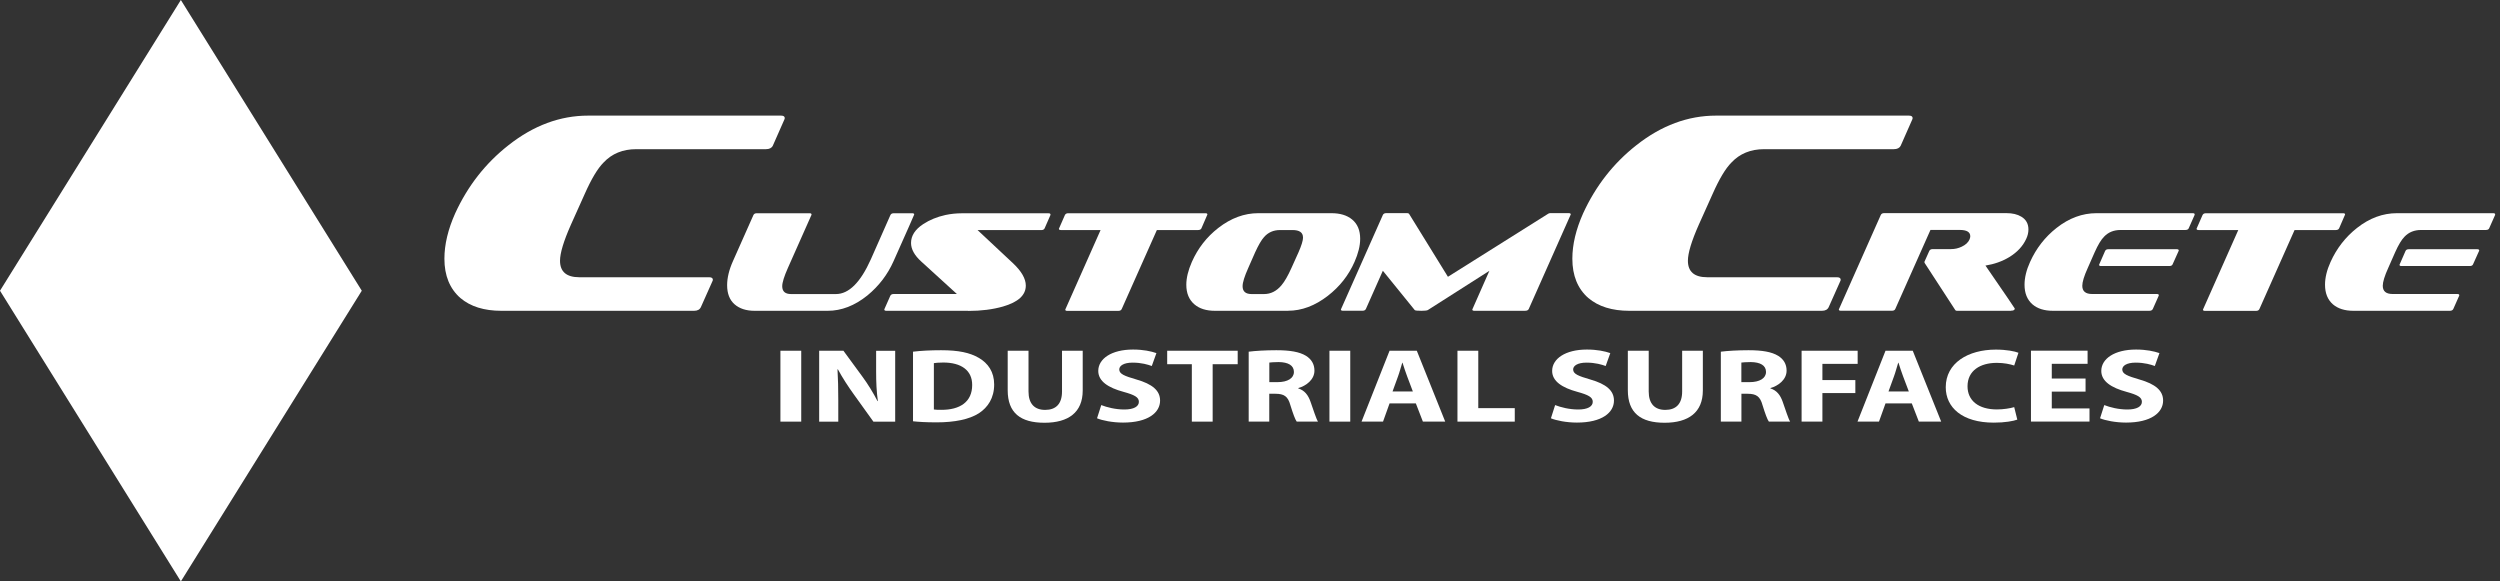 <svg width="215" height="50" viewBox="0 0 215 50" fill="none" xmlns="http://www.w3.org/2000/svg">
<rect x="0" y="0" width="215" height="50" fill="#333333" stroke="none"/>
<path d="M43.113 26.729C41.629 26.729 40.455 26.36 39.592 25.628C38.68 24.828 38.219 23.703 38.219 22.252C38.219 21.03 38.529 19.726 39.15 18.338C40.227 15.991 41.75 14.041 43.729 12.489C45.882 10.791 48.167 9.943 50.582 9.943H67.169C67.383 9.943 67.49 10.015 67.49 10.161C67.49 10.195 67.48 10.224 67.465 10.258L66.461 12.533C66.364 12.727 66.165 12.829 65.874 12.829H54.719C53.56 12.829 52.624 13.212 51.906 13.978C51.402 14.482 50.863 15.38 50.291 16.67L49.093 19.337C48.472 20.739 48.162 21.767 48.162 22.422C48.162 23.368 48.715 23.843 49.825 23.843H60.986C61.199 23.843 61.306 23.916 61.306 24.061C61.306 24.096 61.296 24.125 61.281 24.159L60.277 26.409C60.18 26.622 59.986 26.729 59.691 26.729H43.113Z" fill="white"/>
<path d="M71.18 26.729H64.895C64.167 26.729 63.595 26.54 63.168 26.166C62.746 25.793 62.533 25.245 62.533 24.527C62.533 23.901 62.698 23.208 63.032 22.461L64.793 18.498C64.841 18.392 64.938 18.338 65.084 18.338H69.624C69.74 18.338 69.793 18.377 69.793 18.45C69.784 18.465 69.779 18.484 69.779 18.498L67.761 23.038C67.436 23.77 67.271 24.299 67.271 24.614C67.271 25.061 67.523 25.289 68.033 25.289H71.889C72.999 25.289 73.999 24.294 74.891 22.306L76.574 18.498C76.622 18.392 76.719 18.338 76.87 18.338H78.461C78.567 18.338 78.621 18.377 78.621 18.45C78.621 18.474 78.029 19.813 76.846 22.461C76.331 23.62 75.58 24.6 74.595 25.41C73.504 26.288 72.364 26.729 71.18 26.729Z" fill="white"/>
<path d="M83.267 26.729H76.22C76.103 26.729 76.05 26.69 76.05 26.617C76.06 26.603 76.065 26.584 76.065 26.569L76.564 25.444C76.613 25.337 76.71 25.284 76.86 25.284H82.292L79.232 22.495C78.645 21.966 78.349 21.428 78.349 20.894C78.349 20.273 78.698 19.73 79.401 19.27C79.95 18.911 80.585 18.649 81.312 18.489C81.778 18.392 82.244 18.343 82.709 18.343H90.183C90.29 18.343 90.343 18.382 90.343 18.455C90.343 18.469 90.343 18.489 90.334 18.503L89.834 19.643C89.786 19.74 89.689 19.788 89.543 19.788H84.072L87.094 22.616C87.846 23.319 88.219 23.965 88.219 24.561C88.219 25.386 87.564 25.982 86.26 26.36C85.377 26.613 84.383 26.739 83.272 26.739L83.267 26.729Z" fill="white"/>
<path d="M99.491 19.784L96.469 26.574C96.421 26.681 96.324 26.734 96.188 26.734H91.76C91.663 26.734 91.614 26.695 91.614 26.622C91.614 26.608 92.628 24.328 94.65 19.784H91.236C91.119 19.784 91.066 19.745 91.066 19.672C91.066 19.662 91.236 19.274 91.58 18.498C91.629 18.392 91.726 18.338 91.871 18.338H103.676C103.783 18.338 103.836 18.377 103.836 18.45C103.836 18.465 103.667 18.862 103.322 19.638C103.274 19.735 103.177 19.784 103.026 19.784H99.491Z" fill="white"/>
<path d="M110.772 26.729H104.482C103.739 26.729 103.153 26.545 102.721 26.176C102.255 25.778 102.023 25.216 102.023 24.488C102.023 23.901 102.183 23.247 102.498 22.529C103.012 21.365 103.769 20.385 104.773 19.604C105.864 18.756 107.013 18.334 108.211 18.334H114.502C115.249 18.334 115.841 18.513 116.277 18.872C116.743 19.255 116.975 19.808 116.975 20.535C116.975 21.132 116.811 21.797 116.486 22.529C115.981 23.678 115.215 24.648 114.196 25.439C113.095 26.293 111.951 26.724 110.772 26.724V26.729ZM112.057 20.419C112.057 19.997 111.757 19.784 111.155 19.784H110.079C109.526 19.784 109.065 19.983 108.711 20.385C108.483 20.637 108.226 21.079 107.94 21.704L107.353 23.038C107.028 23.766 106.863 24.29 106.863 24.614C106.863 25.061 107.12 25.289 107.634 25.289H108.711C109.278 25.289 109.778 25.041 110.2 24.542C110.476 24.217 110.767 23.712 111.068 23.038L111.669 21.704C111.931 21.108 112.062 20.681 112.062 20.419H112.057Z" fill="white"/>
<path d="M131.177 26.729H126.787C126.671 26.729 126.618 26.69 126.618 26.617C126.618 26.603 127.107 25.492 128.087 23.29L122.791 26.666C122.718 26.705 122.539 26.729 122.252 26.729C121.903 26.729 121.704 26.71 121.666 26.666L118.925 23.285L117.47 26.564C117.422 26.671 117.325 26.724 117.174 26.724H115.486C115.37 26.724 115.317 26.685 115.317 26.613C115.317 26.598 116.52 23.887 118.925 18.489C118.974 18.382 119.071 18.329 119.221 18.329H121.02C121.093 18.329 121.147 18.348 121.181 18.392L124.522 23.804L133.122 18.396C133.18 18.353 133.243 18.329 133.316 18.329H134.916C135.028 18.329 135.086 18.367 135.086 18.44C135.086 18.455 133.883 21.166 131.477 26.564C131.429 26.671 131.332 26.724 131.182 26.724L131.177 26.729Z" fill="white"/>
<path d="M156.688 26.729H140.12C138.636 26.729 137.462 26.36 136.594 25.628C135.682 24.828 135.222 23.703 135.222 22.252C135.222 21.03 135.532 19.726 136.153 18.338C137.23 15.991 138.753 14.041 140.727 12.489C142.88 10.791 145.164 9.943 147.58 9.943H164.167C164.381 9.943 164.487 10.015 164.487 10.161C164.487 10.195 164.478 10.224 164.463 10.258L163.459 12.533C163.362 12.727 163.163 12.829 162.872 12.829H151.717C150.558 12.829 149.622 13.212 148.904 13.978C148.399 14.482 147.861 15.38 147.289 16.67L146.091 19.337C145.47 20.739 145.16 21.767 145.16 22.422C145.16 23.368 145.712 23.843 146.823 23.843H157.978C158.192 23.843 158.299 23.916 158.299 24.061C158.299 24.096 158.289 24.125 158.274 24.159L157.27 26.409C157.173 26.622 156.979 26.729 156.683 26.729H156.688Z" fill="white"/>
<path d="M172.946 26.729H168.3C168.227 26.729 168.178 26.71 168.154 26.666L165.511 22.602L165.501 22.514L165.918 21.583C165.967 21.476 166.064 21.423 166.214 21.423H167.79C168.11 21.423 168.416 21.355 168.707 21.215C169.042 21.059 169.265 20.851 169.381 20.589C169.42 20.492 169.444 20.4 169.444 20.322C169.444 19.953 169.139 19.774 168.528 19.774H166.02L162.998 26.564C162.955 26.671 162.858 26.724 162.702 26.724H158.308C158.197 26.724 158.139 26.685 158.139 26.613C158.139 26.598 159.341 23.887 161.747 18.489C161.796 18.382 161.893 18.329 162.038 18.329H172.548C173.072 18.329 173.499 18.43 173.834 18.634C174.241 18.877 174.445 19.245 174.445 19.735C174.445 20.002 174.382 20.269 174.26 20.531C173.974 21.161 173.489 21.685 172.805 22.107C172.194 22.476 171.51 22.718 170.749 22.839C172.427 25.279 173.271 26.511 173.271 26.535C173.271 26.656 173.164 26.719 172.951 26.719L172.946 26.729Z" fill="white"/>
<path d="M184.839 26.729H176.554C175.812 26.729 175.226 26.545 174.794 26.176C174.338 25.778 174.11 25.216 174.11 24.488C174.11 23.877 174.27 23.222 174.585 22.529C175.114 21.355 175.875 20.38 176.86 19.604C177.937 18.756 179.081 18.334 180.299 18.334H188.583C188.69 18.334 188.743 18.372 188.743 18.445C188.743 18.46 188.743 18.479 188.733 18.494L188.229 19.633C188.19 19.73 188.088 19.779 187.933 19.779H182.365C181.783 19.779 181.312 19.973 180.949 20.356C180.696 20.608 180.425 21.059 180.139 21.7L179.552 23.033C179.232 23.736 179.077 24.251 179.077 24.576C179.077 25.046 179.358 25.284 179.92 25.284H185.488C185.605 25.284 185.658 25.318 185.658 25.395C185.648 25.415 185.644 25.429 185.644 25.444L185.144 26.569C185.096 26.676 184.994 26.729 184.839 26.729ZM180.667 22.878C180.57 22.878 180.522 22.839 180.522 22.767C180.522 22.752 180.692 22.359 181.036 21.588C181.085 21.481 181.177 21.433 181.317 21.433H187.215C187.322 21.433 187.375 21.471 187.375 21.554C187.375 21.564 187.201 21.952 186.851 22.718C186.812 22.825 186.716 22.878 186.57 22.878H180.667Z" fill="white"/>
<path d="M197.332 19.784L194.311 26.574C194.262 26.681 194.17 26.734 194.029 26.734H189.601C189.504 26.734 189.456 26.695 189.456 26.622C189.456 26.608 190.465 24.328 192.492 19.784H189.078C188.961 19.784 188.903 19.745 188.903 19.672C188.903 19.662 189.078 19.274 189.417 18.498C189.466 18.392 189.563 18.338 189.713 18.338H201.518C201.625 18.338 201.678 18.377 201.678 18.45C201.678 18.465 201.508 18.862 201.164 19.638C201.116 19.735 201.019 19.784 200.873 19.784H197.332Z" fill="white"/>
<path d="M210.68 26.729H202.396C201.654 26.729 201.067 26.545 200.635 26.176C200.179 25.778 199.952 25.216 199.952 24.488C199.952 23.877 200.112 23.222 200.427 22.529C200.955 21.355 201.717 20.38 202.702 19.604C203.778 18.756 204.923 18.334 206.14 18.334H214.424C214.531 18.334 214.584 18.372 214.584 18.445C214.584 18.46 214.584 18.479 214.575 18.494L214.07 19.633C214.031 19.73 213.934 19.779 213.774 19.779H208.206C207.629 19.779 207.154 19.973 206.79 20.356C206.538 20.608 206.266 21.059 205.98 21.7L205.393 23.033C205.073 23.736 204.918 24.251 204.918 24.576C204.918 25.046 205.199 25.284 205.762 25.284H211.33C211.441 25.284 211.5 25.318 211.5 25.395C211.49 25.415 211.485 25.429 211.485 25.444L210.986 26.569C210.937 26.676 210.835 26.729 210.68 26.729ZM206.504 22.878C206.407 22.878 206.359 22.839 206.359 22.767C206.359 22.752 206.528 22.359 206.873 21.588C206.921 21.481 207.013 21.433 207.154 21.433H213.052C213.158 21.433 213.212 21.471 213.212 21.554C213.212 21.564 213.037 21.952 212.688 22.718C212.649 22.825 212.552 22.878 212.407 22.878H206.504Z" fill="white"/>
<path d="M68.906 30.163V36.26H67.116V30.163H68.906Z" fill="white"/>
<path d="M70.448 36.26V30.163H72.534L74.173 32.399C74.644 33.039 75.109 33.801 75.463 34.489H75.497C75.381 33.684 75.347 32.86 75.347 31.948V30.168H76.986V36.264H75.114L73.426 33.912C72.956 33.262 72.442 32.477 72.058 31.759L72.025 31.768C72.073 32.574 72.092 33.432 72.092 34.426V36.264H70.453L70.448 36.26Z" fill="white"/>
<path d="M78.524 30.245C79.178 30.163 80.032 30.119 80.934 30.119C82.433 30.119 83.403 30.328 84.164 30.769C84.984 31.24 85.498 31.991 85.498 33.068C85.498 34.237 84.95 35.037 84.189 35.537C83.359 36.07 82.093 36.323 80.546 36.323C79.62 36.323 78.965 36.279 78.519 36.23V30.245H78.524ZM80.318 35.217C80.469 35.246 80.716 35.246 80.939 35.246C82.554 35.256 83.607 34.567 83.607 33.112C83.616 31.846 82.656 31.177 81.123 31.177C80.726 31.177 80.469 31.206 80.313 31.23V35.217H80.318Z" fill="white"/>
<path d="M88.452 30.163V33.67C88.452 34.717 88.966 35.251 89.883 35.251C90.799 35.251 91.333 34.746 91.333 33.67V30.163H93.113V33.582C93.113 35.464 91.886 36.357 89.824 36.357C87.763 36.357 86.662 35.508 86.662 33.563V30.163H88.452Z" fill="white"/>
<path d="M94.713 34.839C95.194 35.028 95.931 35.217 96.692 35.217C97.512 35.217 97.944 34.955 97.944 34.557C97.944 34.16 97.57 33.961 96.62 33.699C95.31 33.345 94.451 32.787 94.451 31.899C94.451 30.861 95.577 30.061 97.439 30.061C98.327 30.061 98.986 30.207 99.452 30.367L99.054 31.477C98.739 31.361 98.176 31.186 97.405 31.186C96.634 31.186 96.256 31.458 96.256 31.773C96.256 32.161 96.702 32.336 97.72 32.632C99.112 33.029 99.767 33.592 99.767 34.45C99.767 35.474 98.749 36.342 96.581 36.342C95.678 36.342 94.791 36.163 94.345 35.973L94.709 34.834L94.713 34.839Z" fill="white"/>
<path d="M102.498 31.322H100.378V30.163H106.441V31.322H104.288V36.26H102.498V31.322Z" fill="white"/>
<path d="M107.387 30.245C107.959 30.173 108.818 30.119 109.763 30.119C110.932 30.119 111.752 30.255 112.314 30.599C112.78 30.89 113.042 31.312 113.042 31.875C113.042 32.651 112.329 33.185 111.65 33.374V33.403C112.198 33.573 112.504 33.98 112.702 34.543C112.95 35.231 113.192 36.027 113.348 36.26H111.519C111.388 36.09 111.204 35.59 110.971 34.839C110.762 34.077 110.423 33.868 109.695 33.864H109.157V36.26H107.387V30.245ZM109.157 32.864H109.86C110.748 32.864 111.277 32.52 111.277 31.987C111.277 31.424 110.787 31.148 109.967 31.138C109.535 31.138 109.288 31.167 109.162 31.181V32.864H109.157Z" fill="white"/>
<path d="M116.122 30.163V36.26H114.332V30.163H116.122Z" fill="white"/>
<path d="M119.502 34.693L118.94 36.26H117.092L119.502 30.163H121.845L124.289 36.26H122.369L121.763 34.693H119.502ZM121.505 33.665L121.016 32.37C120.875 32.006 120.734 31.555 120.618 31.196H120.594C120.477 31.56 120.361 32.021 120.23 32.37L119.759 33.665H121.505Z" fill="white"/>
<path d="M125.342 30.163H127.132V35.1H130.27V36.26H125.342V30.163Z" fill="white"/>
<path d="M133.747 34.839C134.227 35.028 134.965 35.217 135.726 35.217C136.546 35.217 136.977 34.955 136.977 34.557C136.977 34.16 136.604 33.961 135.653 33.699C134.344 33.345 133.485 32.787 133.485 31.899C133.485 30.861 134.611 30.061 136.473 30.061C137.361 30.061 138.02 30.207 138.486 30.367L138.088 31.477C137.773 31.361 137.21 31.186 136.439 31.186C135.668 31.186 135.29 31.458 135.29 31.773C135.29 32.161 135.736 32.336 136.754 32.632C138.146 33.029 138.801 33.592 138.801 34.45C138.801 35.474 137.783 36.342 135.615 36.342C134.712 36.342 133.825 36.163 133.379 35.973L133.742 34.834L133.747 34.839Z" fill="white"/>
<path d="M141.789 30.163V33.67C141.789 34.717 142.303 35.251 143.215 35.251C144.126 35.251 144.665 34.746 144.665 33.67V30.163H146.445V33.582C146.445 35.464 145.213 36.357 143.156 36.357C141.1 36.357 139.994 35.508 139.994 33.563V30.163H141.789Z" fill="white"/>
<path d="M147.992 30.245C148.564 30.173 149.423 30.119 150.369 30.119C151.537 30.119 152.357 30.255 152.92 30.599C153.39 30.89 153.647 31.312 153.647 31.875C153.647 32.651 152.934 33.185 152.255 33.374V33.403C152.803 33.573 153.109 33.98 153.308 34.543C153.555 35.231 153.798 36.027 153.953 36.26H152.124C151.993 36.09 151.809 35.59 151.576 34.839C151.368 34.077 151.028 33.868 150.301 33.864H149.762V36.26H147.992V30.245ZM149.757 32.864H150.461C151.348 32.864 151.877 32.52 151.877 31.987C151.877 31.424 151.387 31.148 150.567 31.138C150.136 31.138 149.888 31.167 149.757 31.181V32.864Z" fill="white"/>
<path d="M154.933 30.163H159.758V31.293H156.727V32.685H159.56V33.805H156.727V36.255H154.937V30.158L154.933 30.163Z" fill="white"/>
<path d="M162.154 34.693L161.592 36.26H159.744L162.154 30.163H164.497L166.942 36.26H165.021L164.415 34.693H162.154ZM164.158 33.665L163.668 32.37C163.527 32.006 163.386 31.555 163.27 31.196H163.246C163.129 31.56 163.013 32.021 162.882 32.37L162.411 33.665H164.158Z" fill="white"/>
<path d="M173.494 36.085C173.164 36.211 172.427 36.347 171.467 36.347C168.741 36.347 167.334 35.037 167.334 33.301C167.334 31.22 169.255 30.066 171.641 30.066C172.568 30.066 173.271 30.212 173.586 30.338L173.222 31.434C172.859 31.317 172.354 31.206 171.724 31.206C170.307 31.206 169.207 31.865 169.207 33.223C169.207 34.446 170.143 35.212 171.733 35.212C172.272 35.212 172.868 35.12 173.222 35.013L173.489 36.09L173.494 36.085Z" fill="white"/>
<path d="M179.358 33.679H176.453V35.125H179.697V36.255H174.663V30.158H179.532V31.288H176.453V32.554H179.358V33.679Z" fill="white"/>
<path d="M180.973 34.839C181.453 35.028 182.19 35.217 182.952 35.217C183.771 35.217 184.203 34.955 184.203 34.557C184.203 34.16 183.83 33.961 182.879 33.699C181.57 33.345 180.711 32.787 180.711 31.899C180.711 30.861 181.836 30.061 183.699 30.061C184.586 30.061 185.246 30.207 185.712 30.367L185.314 31.477C184.999 31.361 184.436 31.186 183.665 31.186C182.894 31.186 182.515 31.458 182.515 31.773C182.515 32.161 182.962 32.336 183.98 32.632C185.372 33.029 186.027 33.592 186.027 34.45C186.027 35.474 185.008 36.342 182.84 36.342C181.938 36.342 181.051 36.163 180.604 35.973L180.968 34.834L180.973 34.839Z" fill="white"/>
<path d="M15.554 0L0 25.002L15.554 50L31.114 25.002L15.554 0Z" fill="white"/>
</svg>
